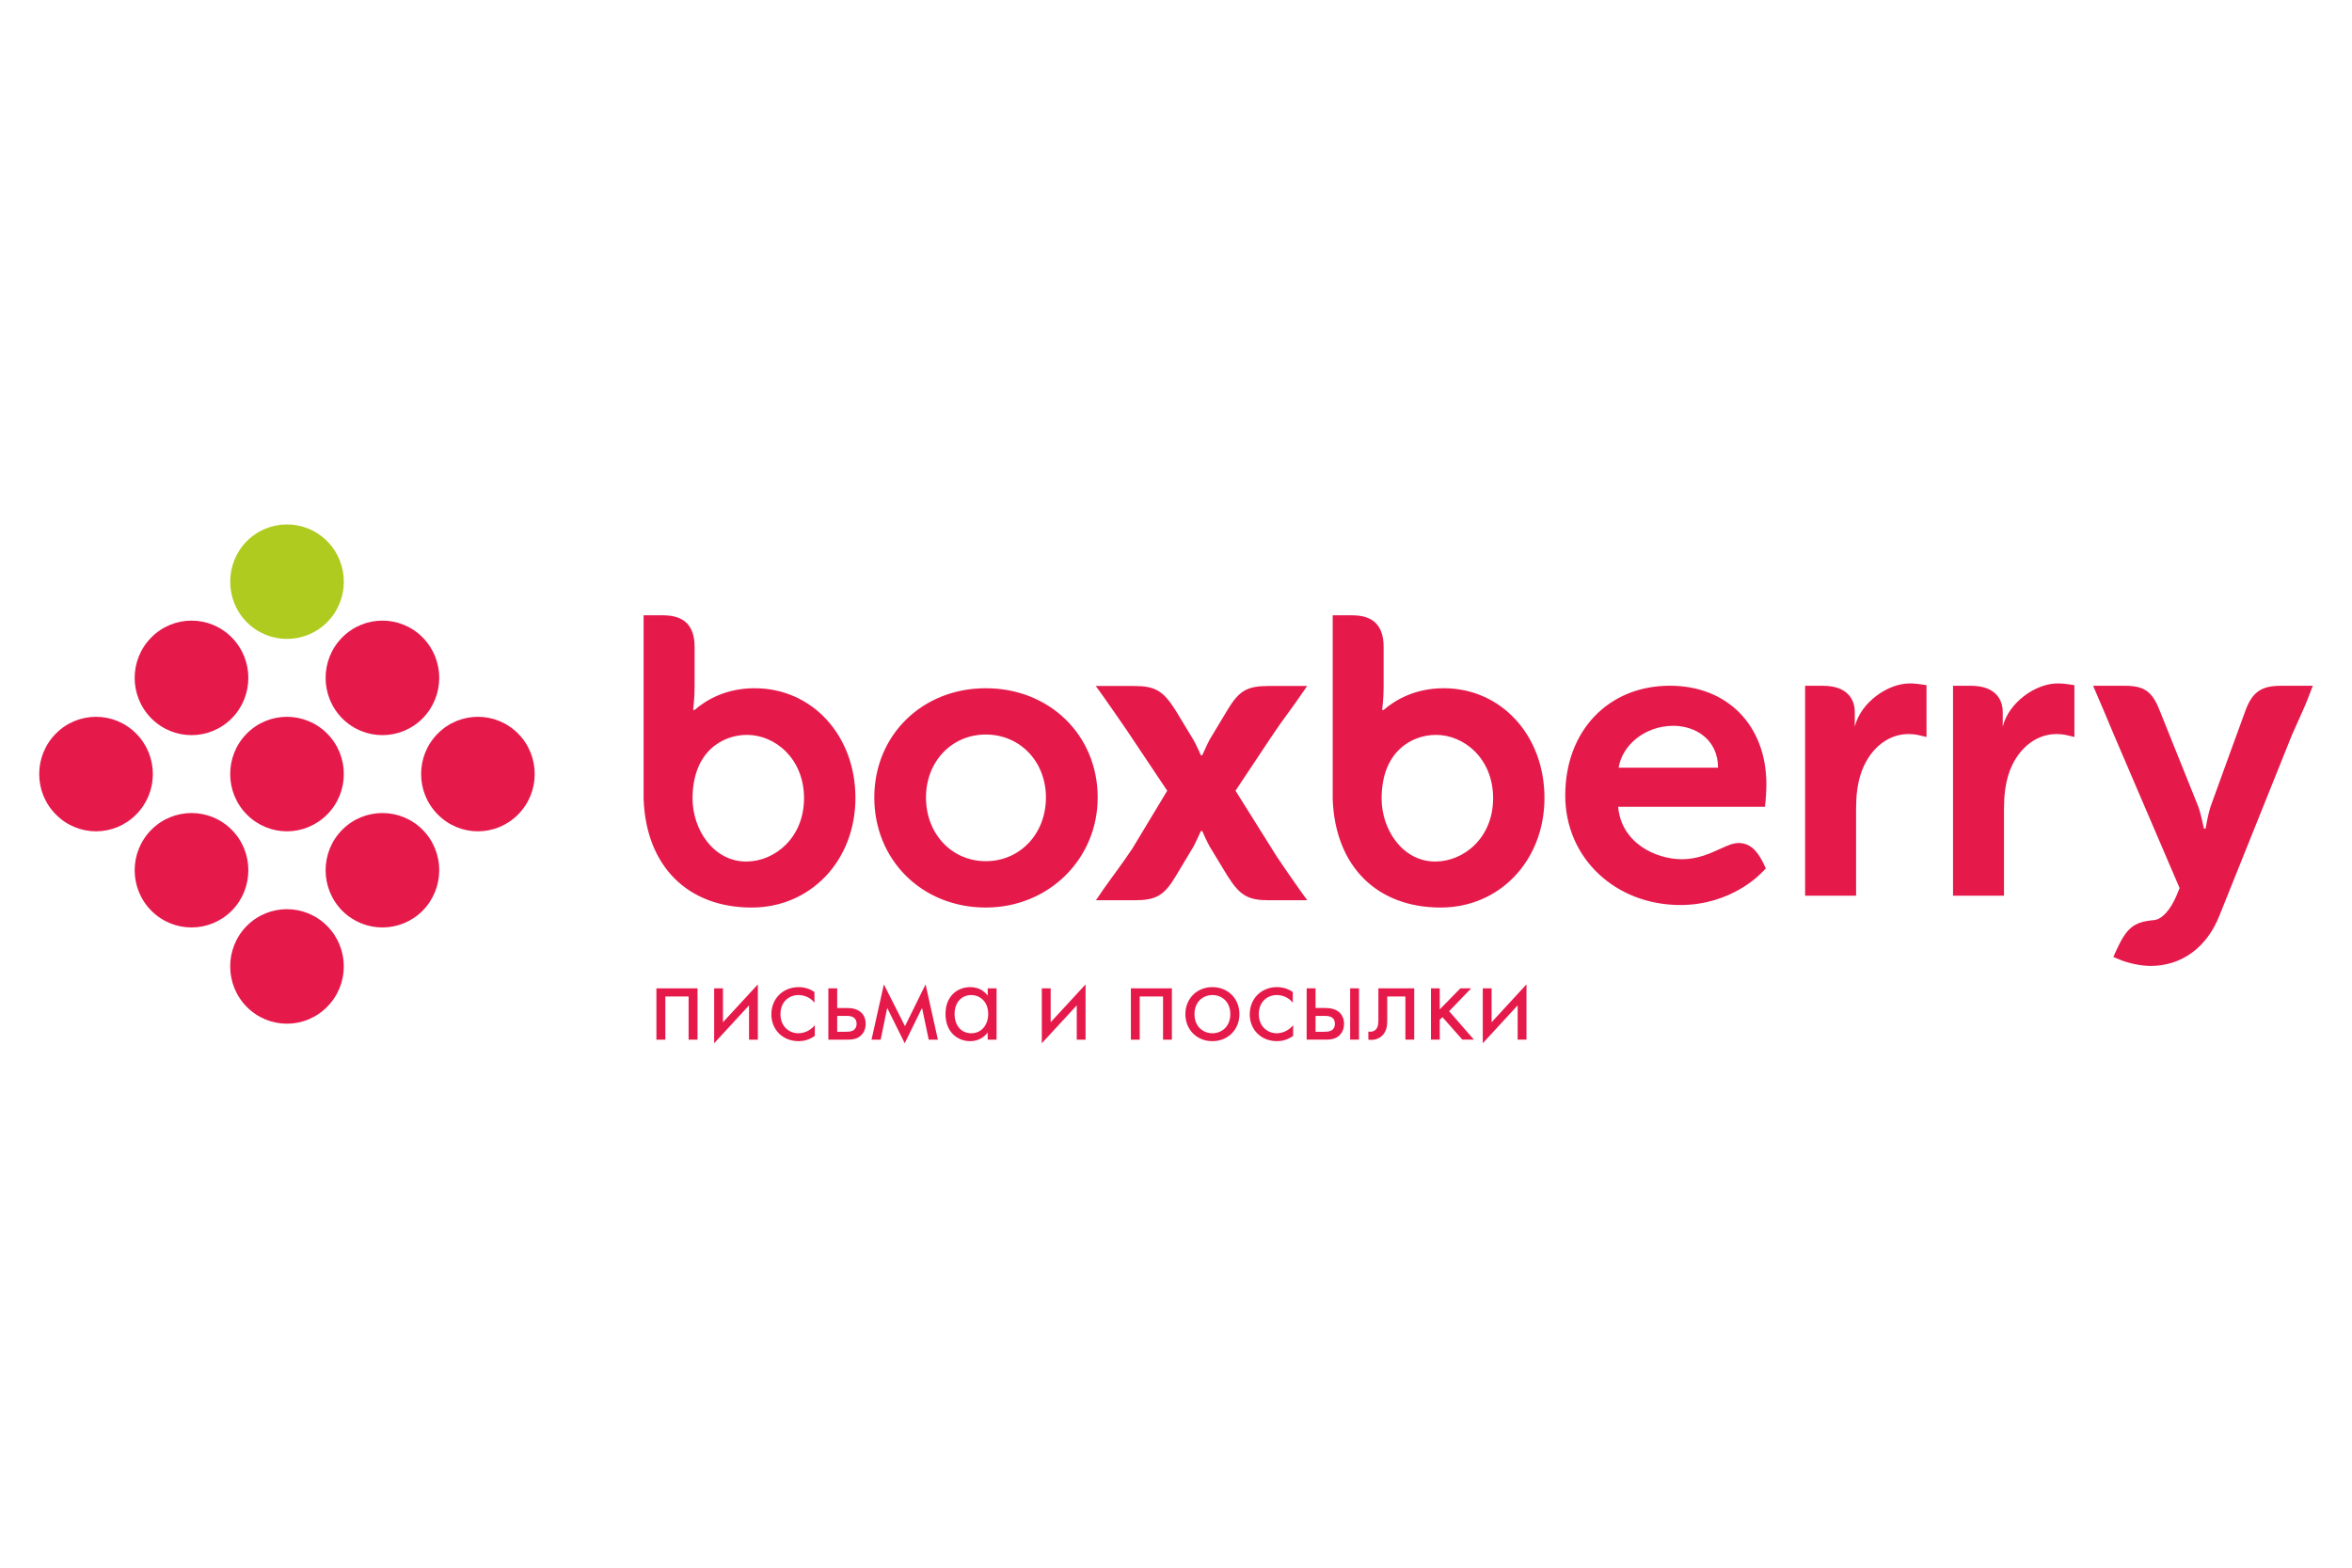 <?xml version="1.0" encoding="UTF-8"?>
<!DOCTYPE svg PUBLIC "-//W3C//DTD SVG 1.1//EN" "http://www.w3.org/Graphics/SVG/1.1/DTD/svg11.dtd">
<svg xmlns="http://www.w3.org/2000/svg" xml:space="preserve" width="100%" height="100%" version="1.1" style="shape-rendering:geometricPrecision; text-rendering:geometricPrecision; image-rendering:optimizeQuality; fill-rule:evenodd; clip-rule:evenodd" viewBox="0 0 3000 2000" xmlns:xlink="http://www.w3.org/1999/xlink">
	<path fill="#E51A4B" fill-rule="nonzero" d="M2435.82 871.89c-27.92,0 -62.41,24.17 -70.01,55.06 0,-0.37 0,-15.03 0,-18.49 0,-16.36 -9.75,-33.54 -40.44,-33.54l-22.94 0 0 267.83 65.03 0 0 -111.14c0,-16.52 1.7,-30.41 5.47,-42.57 9.75,-31.93 33.84,-52.56 61.33,-52.56 6.68,0 12.28,1.21 12.28,1.21l10.75 2.54 0 -66.12 -7.4 -1.1c-0.28,0 -7.12,-1.12 -14.07,-1.12zm188.59 0c-27.85,0 -62.22,24.17 -69.9,55.06 0,-0.37 0,-15.03 0,-18.49 0,-16.36 -9.62,-33.54 -40.44,-33.54l-22.98 0 0 267.83 65.02 0 0 -111.14c0,-16.52 1.81,-30.41 5.48,-42.57 9.75,-31.93 33.86,-52.56 61.39,-52.56 6.75,0 12.26,1.21 12.26,1.21l10.68 2.54 0 -66.12 -7.32 -1.1c-0.32,0 -7.12,-1.12 -14.19,-1.12zm-1367.06 6.13c-81.08,0 -142.18,59.91 -142.18,139.38 0,80.01 61.1,140.41 142.18,140.41 80.06,0 142.75,-61.73 142.75,-140.41 0,-79.47 -61.3,-139.38 -142.75,-139.38zm0 220.63l0 0c-43.44,0 -76.25,-34.95 -76.25,-81.25 0,-45.79 32.81,-80.31 76.25,-80.31 43.76,0 76.74,34.52 76.74,80.31 0,46.3 -32.98,81.25 -76.74,81.25zm-294.77 -220.63c-36.73,0 -61.94,14.97 -76.61,27.7l-1.87 0c0,0 1.87,-14.66 1.87,-29.59 0,-14.96 0,-50.66 0,-50.66 0,-27.27 -13.22,-40.48 -40.19,-40.48l-24.86 0 0 234.66c3.23,85.22 55.99,138.16 137.87,138.16 75.42,0 132.32,-60.15 132.32,-139.9 0,-79.77 -55.24,-139.89 -128.53,-139.89zm-10.74 221.09l0 0c-41.8,0 -68.47,-40.81 -68.47,-80.31 0,-59.92 38.17,-81.26 69.42,-81.26 35.8,0 72.74,30.27 72.74,80.78 0,50.62 -37.49,80.79 -73.69,80.79zm889.69 -221.09c-36.77,0 -61.94,14.97 -76.71,27.7l-1.86 0c0,0 1.86,-14.66 1.86,-29.59 0,-14.96 0,-50.66 0,-50.66 0,-27.27 -13.13,-40.48 -40.1,-40.48l-24.86 0 0 234.66c3.19,85.22 56.03,138.16 137.72,138.16 75.49,0 132.4,-60.15 132.4,-139.9 0,-79.77 -55.23,-139.89 -128.45,-139.89zm-10.83 221.09l0 0c-41.76,0 -68.45,-40.81 -68.45,-80.31 0,-59.92 38.17,-81.26 69.42,-81.26 35.84,0 72.81,30.27 72.81,80.78 0,50.62 -37.48,80.79 -73.78,80.79zm-201.93 -5.97l-52.87 -84.37 45.01 -67.7c8.19,-12.35 14.58,-21.17 21.37,-30.51 4.95,-6.74 9.96,-13.58 15.54,-21.75l9.47 -13.66 -49.03 0c-27.57,0 -37.84,6.01 -52.6,30.57 0,0 -19.82,32.9 -22.57,37.54 -2.59,4.55 -9.44,19.85 -9.59,20.24l-1.79 0c0,0 -6.12,-14.17 -9.84,-20.24 -3.6,-6.13 -22.81,-37.66 -22.81,-37.66 -15.56,-24.44 -25.94,-30.45 -52.48,-30.45l-48.92 0 9.92 13.78c11.83,16.79 18.62,26.66 28.82,41.48l52.39 78.36 -44.5 73.86c-8.22,12.21 -14.61,21.18 -21.45,30.48 -4.96,6.8 -9.91,13.54 -15.58,21.62l-9.39 13.78 49.03 0c27.54,0 37.88,-5.91 52.63,-30.49 0,0 19.73,-32.85 22.49,-37.53 2.61,-4.55 9.47,-19.89 9.69,-20.25l1.79 0c0,0 6.07,14.09 9.75,20.25 3.68,6.05 22.86,37.66 22.86,37.66 15.58,24.45 25.89,30.36 52.46,30.36l48.88 0 -9.98 -13.78c-11.75,-16.71 -18.59,-26.61 -28.7,-41.59zm589.05 -17.64c-7.42,0 -14.18,3.15 -20.85,6.16l-0.97 0.41c-13.78,6.36 -30.56,14.13 -50.47,14.13 -33.89,0 -77.69,-20.93 -81.55,-66.94 0,0 184.98,0 187.22,0 1.15,-8.77 1.84,-21.62 1.84,-28.46 0,-75.35 -49.68,-125.97 -123.14,-125.97 -78.48,0 -133.43,57.59 -133.43,139.9 0,81.04 65.09,139.87 146.66,139.87 66.19,0 103.22,-40.6 104.79,-42.17l4.43 -4.46 -2.64 -5.69c-6.06,-12.4 -14.86,-26.78 -31.89,-26.78zm-83.36 -149.53l0 0c27.73,0 56.88,17.12 56.88,53.41l-126.77 0c4.31,-27.83 32.53,-53.41 69.89,-53.41zm815.54 -51.05l-4.6 11.87c-4.48,11.84 -7.68,18.81 -11.99,28.39 -2.72,5.92 -5.87,12.89 -10.23,22.96l-92.24 229.83c-16.11,40.91 -48.27,64.34 -87.99,64.34 -13.75,0 -29.94,-4.18 -39.09,-7.97l-8.28 -3.5 3.73 -8.34c12.82,-27.54 21.1,-36.4 47.87,-38.61 10.15,-0.81 21.19,-12.81 28.98,-31.38l3.91 -9.54 -83.52 -194.91c-4.44,-10.43 -7.79,-18.48 -11.16,-26.63 -3.23,-7.57 -6.38,-15.06 -10.39,-24.31l-5.23 -12.2 41.13 0c23.78,0 34.33,7.36 43.44,30.68 0,0 45.95,114.6 49.39,122.95 3.31,8.45 7.39,28.62 7.39,28.62l2.11 -0.12c0,0 2.96,-17.99 6.52,-28.5 3.65,-10.44 44.56,-122.62 44.56,-122.62 8.55,-23 20.26,-31.01 44.48,-31.01l41.21 0z"/>
	<path fill="#E51A4B" fill-rule="nonzero" d="M314.74 1181.25c28.33,-28.47 74.17,-28.47 102.46,0 28.42,28.52 28.42,74.79 0,103.3 -28.29,28.59 -74.13,28.59 -102.46,0 -28.17,-28.51 -28.17,-74.78 0,-103.3zm121.77 -122.66c-28.25,28.47 -28.25,74.71 0,103.29 28.34,28.43 74.25,28.43 102.54,0 28.26,-28.58 28.26,-74.82 0,-103.29 -28.29,-28.47 -74.2,-28.47 -102.54,0zm121.84 -122.7c-28.29,28.46 -28.29,74.74 0,103.17 28.3,28.67 74.18,28.67 102.51,0 28.22,-28.43 28.22,-74.71 0,-103.17 -28.33,-28.55 -74.21,-28.55 -102.51,0zm-365.3 122.7c-28.38,28.47 -28.38,74.74 0,103.29 28.3,28.43 74.17,28.43 102.51,0 28.26,-28.55 28.26,-74.82 0,-103.29 -28.34,-28.47 -74.21,-28.47 -102.51,0zm-121.8 -122.7c-28.33,28.54 -28.33,74.74 0,103.17 28.29,28.67 74.17,28.67 102.47,0 28.33,-28.43 28.33,-74.63 0,-103.17 -28.3,-28.55 -74.18,-28.55 -102.47,0zm243.49 0c-28.17,28.46 -28.17,74.74 0,103.17 28.33,28.67 74.17,28.67 102.59,0 28.29,-28.43 28.29,-74.71 0,-103.17 -28.42,-28.55 -74.26,-28.55 -102.59,0zm-121.69 -122.71c-28.38,28.54 -28.38,74.74 0,103.3 28.3,28.51 74.17,28.51 102.51,0 28.26,-28.56 28.26,-74.76 0,-103.3 -28.34,-28.56 -74.21,-28.56 -102.51,0zm243.46 0c-28.25,28.54 -28.25,74.74 0,103.3 28.34,28.51 74.25,28.51 102.54,0 28.26,-28.56 28.26,-74.76 0,-103.3 -28.29,-28.56 -74.2,-28.56 -102.54,0z"/>
	<path fill="#E51A4B" fill-rule="nonzero" d="M889.69 1260.87l0 65.49 -11.36 0 0 -55.06 -29.68 0 0 55.06 -11.4 0 0 -65.49 52.44 0zm32.46 0l0 43.25 44.51 -48.28 0 70.52 -11.26 0 0 -43.71 -44.49 48.29 0 -70.07 11.24 0zm116.72 18.35c-5.91,-7.61 -14.55,-9.77 -20.37,-9.77 -12.04,0 -22.99,8.45 -22.99,24.36 0,16.03 11.27,24.37 22.85,24.37 6.72,0 15.03,-2.99 20.96,-10.27l0 13.61c-7.08,5.15 -14.52,6.76 -20.63,6.76 -20.26,0 -34.81,-14.54 -34.81,-34.23 0,-20.05 14.75,-34.72 34.81,-34.72 10.32,0 17.04,4.03 20.18,6.28l0 13.61zm17.71 -18.35l11.28 0 0 25.09 11.58 0c5.83,0 13.94,0.52 19.71,6.44 2.58,2.54 5.02,7.12 5.02,13.82 0,7.08 -2.96,11.96 -5.83,14.65 -5.56,5.35 -12.63,5.49 -19.07,5.49l-22.69 0 0 -65.49zm21.74 55.41l0 0c3.75,0 7.39,-0.16 10.07,-1.74 1.35,-0.95 4.23,-3.29 4.23,-8.32 0,-2.9 -0.83,-6.25 -4.11,-8.26 -2.8,-1.9 -6.44,-1.9 -10.04,-1.9l-10.61 0 0 20.22 10.46 0zm49.07 -60.44l26.93 53.31 26.27 -53.31 15.71 70.52 -11.72 0 -8.51 -40.53 -22.1 45.11 -22.34 -45.11 -8.32 40.53 -11.67 0 15.75 -70.52zm132.44 5.03l11.31 0 0 65.49 -11.31 0 0 -9.15c-3.72,4.94 -10.79,11.07 -22.23,11.07 -16.42,0 -31.6,-11.64 -31.6,-34.71 0,-22.6 14.98,-34.24 31.6,-34.24 12.52,0 19.31,6.89 22.23,10.88l0 -9.34zm-42.24 32.7l0 0c0,14.06 7.84,24.61 21.26,24.61 13.83,0 21.62,-11.53 21.62,-24.44 0,-16.92 -11.55,-24.29 -21.62,-24.29 -11.11,0 -21.26,8.17 -21.26,24.12zm122.56 -32.7l0 43.25 44.52 -48.28 0 70.52 -11.27 0 0 -43.71 -44.56 48.29 0 -70.07 11.31 0zm154.62 0l0 65.49 -11.3 0 0 -55.06 -29.75 0 0 55.06 -11.27 0 0 -65.49 52.32 0zm17.19 32.94c0,-19.81 14.59,-34.48 34.49,-34.48 19.85,0 34.45,14.67 34.45,34.48 0,19.93 -14.79,34.47 -34.45,34.47 -19.79,0 -34.49,-14.54 -34.49,-34.47zm11.63 0l0 0c0,16.15 11.27,24.37 22.86,24.37 11.7,0 22.81,-8.34 22.81,-24.37 0,-16.04 -10.94,-24.36 -22.81,-24.36 -11.87,0 -22.86,8.45 -22.86,24.36zm125.4 -14.59c-5.95,-7.61 -14.54,-9.77 -20.34,-9.77 -12.06,0 -23.01,8.45 -23.01,24.36 0,16.03 11.31,24.37 22.85,24.37 6.76,0 15.03,-2.99 20.94,-10.27l0 13.61c-7.04,5.15 -14.51,6.76 -20.63,6.76 -20.2,0 -34.75,-14.54 -34.75,-34.23 0,-20.05 14.74,-34.72 34.75,-34.72 10.32,0 17.07,4.03 20.19,6.28l0 13.61zm17.66 -18.35l11.35 0 0 25.09 11.52 0c5.87,0 13.98,0.52 19.77,6.44 2.48,2.54 5.03,7.12 5.03,13.82 0,7.08 -2.98,11.96 -5.78,14.65 -5.63,5.35 -12.72,5.49 -19.15,5.49l-22.74 0 0 -65.49zm21.82 55.41l0 0c3.72,0 7.35,-0.16 9.99,-1.74 1.49,-0.95 4.21,-3.29 4.21,-8.32 0,-2.9 -0.69,-6.25 -4.04,-8.26 -2.81,-1.9 -6.44,-1.9 -9.99,-1.9l-10.64 0 0 20.22 10.47 0zm33.66 -55.41l0 0 11.31 0 0 65.49 -11.31 0 0 -65.49zm81.72 65.49l-11.26 0 0 -55.06 -23.15 0 0 29.48c0,5.55 0,12.81 -5.03,18.92 -2.01,2.54 -6.92,6.97 -15.68,6.97 -1.03,0 -2.31,-0.16 -3.38,-0.31l0 -10.37c0.72,0.13 1.71,0.29 2.46,0.29 4.25,0 6.93,-2.17 8.16,-4.27 2.07,-3.14 2.16,-7.24 2.16,-11.23l0 -39.91 45.72 0 0 65.49zm32.56 -65.49l0 26.86 26.34 -26.86 13.78 0 -28.15 29.19 31.64 36.3 -14.75 0 -25.33 -28.68 -3.53 3.26 0 25.42 -11.19 0 0 -65.49 11.19 0zm66.15 0l0 43.25 44.48 -48.28 0 70.52 -11.27 0 0 -43.71 -44.47 48.29 0 -70.07 11.26 0z"/>
	<path fill="#B0CB1F" d="M314.74 690.47c28.33,-28.55 74.17,-28.55 102.59,0 28.29,28.56 28.29,74.74 0,103.25 -28.42,28.51 -74.26,28.51 -102.59,0 -28.17,-28.51 -28.17,-74.69 0,-103.25z"/>
</svg>